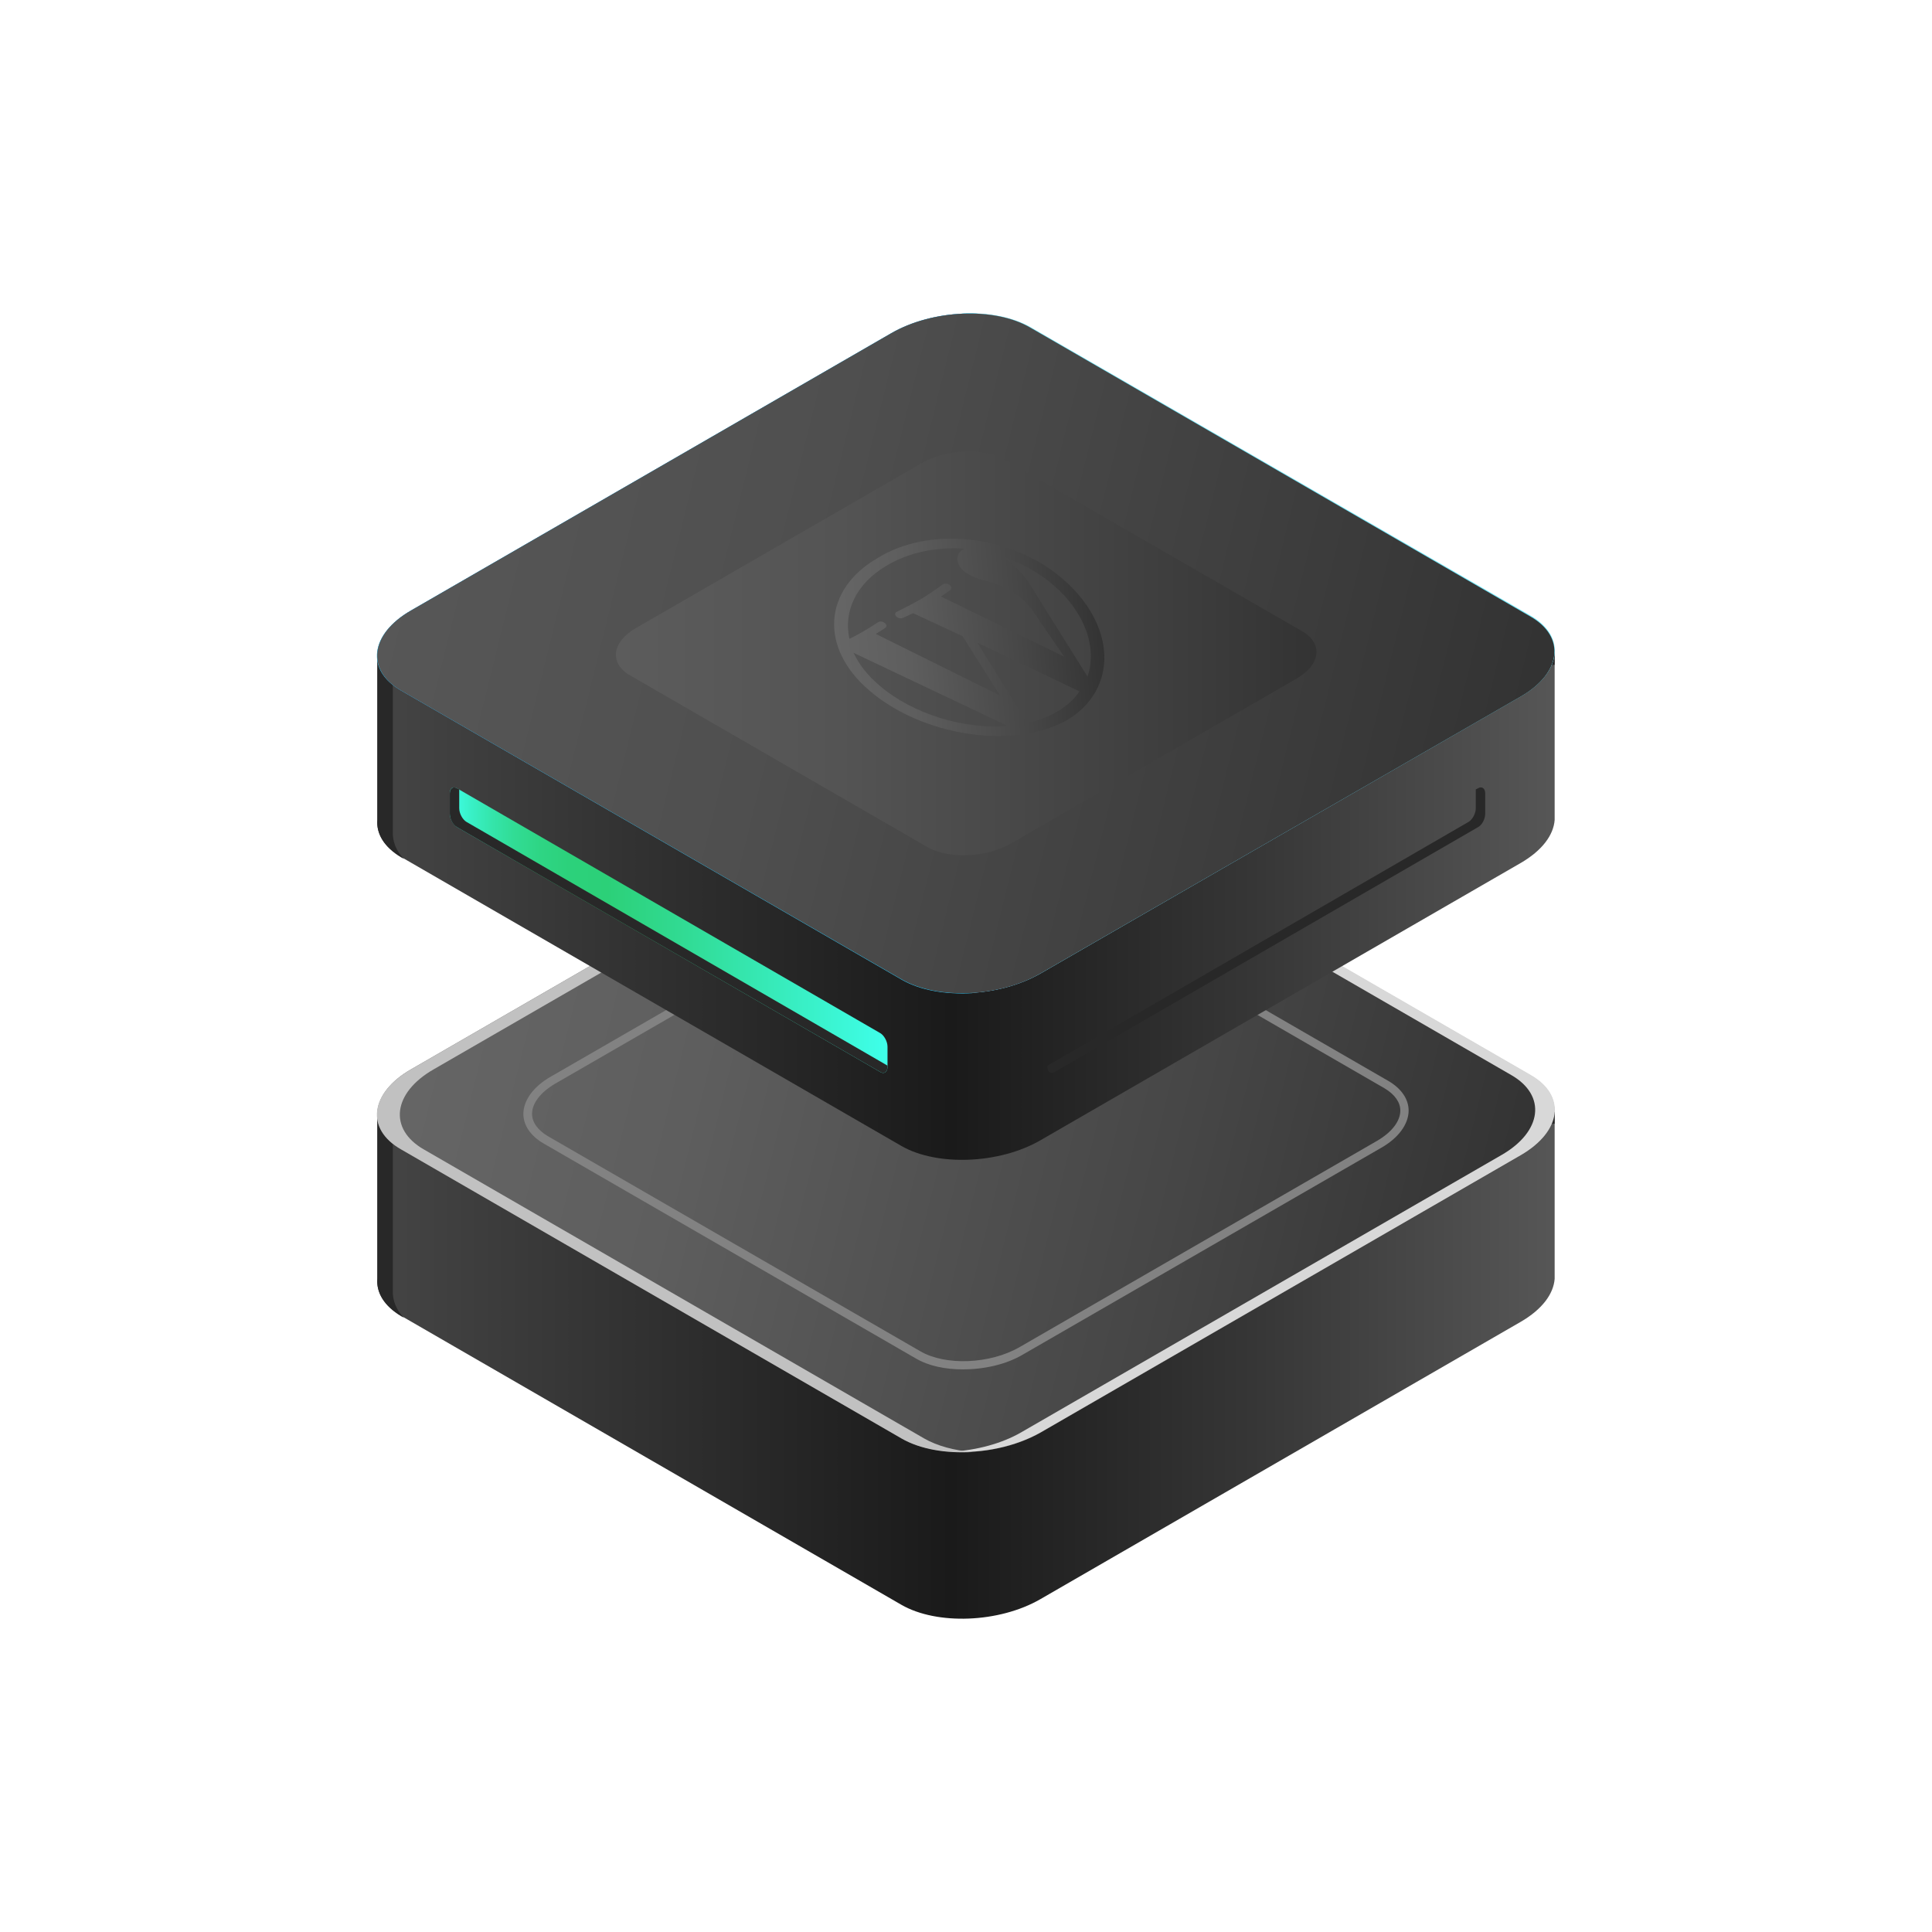 <?xml version="1.0" encoding="UTF-8"?> <!-- Generator: Adobe Illustrator 24.1.0, SVG Export Plug-In . SVG Version: 6.00 Build 0) --> <svg xmlns="http://www.w3.org/2000/svg" xmlns:xlink="http://www.w3.org/1999/xlink" version="1.1" id="Layer_1" x="0px" y="0px" viewBox="0 0 512 512" style="enable-background:new 0 0 512 512;" xml:space="preserve"> <style type="text/css"> .st0{fill:url(#SVGID_1_);} .st1{fill:#282828;} .st2{fill:url(#SVGID_2_);} .st3{fill:#D8D8D8;} .st4{fill:#828282;} .st5{fill:#C1C1C1;} .st6{fill:#480689;} .st7{fill:url(#SVGID_3_);} .st8{fill:url(#SVGID_4_);} .st9{fill:#6EE8FC;} .st10{fill:url(#SVGID_5_);} .st11{fill:#25BFEC;} .st12{fill:url(#SVGID_6_);} .st13{fill:url(#SVGID_7_);} .st14{fill:url(#SVGID_8_);} .st15{fill:url(#SVGID_9_);} </style> <g> <linearGradient id="SVGID_1_" gradientUnits="userSpaceOnUse" x1="70.432" y1="173.15" x2="450.685" y2="173.15" gradientTransform="matrix(1 0 0 -1 0 512)"> <stop offset="0" style="stop-color:#4D4D4D"></stop> <stop offset="0.478" style="stop-color:#1A1A1A"></stop> <stop offset="0.687" style="stop-color:#363636"></stop> <stop offset="1" style="stop-color:#666666"></stop> </linearGradient> <path class="st0" d="M412.1,294.7h-65.8l-73.2-42.3c-9.4-5.4-25.9-4.8-36.8,1.5l-70.6,40.7H100v44.2l0,0c-0.3,3.7,1.8,7.2,6.3,9.9 l132.6,76.6c9.4,5.4,25.9,4.8,36.8-1.5L403,350.3c5.7-3.3,8.7-7.4,9-11.4l0,0v-44.2H412.1z"></path> <path class="st1" d="M104.1,341.9L104.1,341.9v-44.2h65.7l70.6-40.7c10.9-6.3,27.4-7,36.8-1.5l73.2,42.3H412v-3h-65.8L273,252.5 c-9.4-5.4-25.9-4.8-36.8,1.5l-70.6,40.7H100v44.2l0,0c-0.3,3.7,1.8,7.2,6.3,9.9l0.7,0.4C104.9,347,104,344.5,104.1,341.9z"></path> <linearGradient id="SVGID_2_" gradientUnits="userSpaceOnUse" x1="516.748" y1="-388.219" x2="696.114" y2="-232.883" gradientTransform="matrix(0.866 0.5 1 -0.577 38.106 -187.765)"> <stop offset="0" style="stop-color:#666666"></stop> <stop offset="0.273" style="stop-color:#5E5E5E"></stop> <stop offset="0.706" style="stop-color:#464646"></stop> <stop offset="1" style="stop-color:#333333"></stop> </linearGradient> <path class="st2" d="M238.9,381.2l-132.6-76.6c-9.4-5.4-8.2-15,2.6-21.2l127.3-73.5c10.9-6.3,27.4-7,36.8-1.5L405.6,285 c9.4,5.4,8.2,15-2.6,21.2l-127.3,73.5C264.8,385.9,248.4,386.6,238.9,381.2z"></path> <path class="st3" d="M405.7,284.9l-132.6-76.6c-4.9-2.8-11.7-4-18.6-3.6c5,0.3,9.7,1.5,13.4,3.6l132.6,76.6 c9.4,5.4,8.2,15-2.6,21.2l-127.3,73.5c-5.2,3-11.8,4.7-18.2,5.1c8,0.5,16.7-1.3,23.4-5.1l127.3-73.5 C413.9,299.8,415.1,290.3,405.7,284.9z"></path> <path class="st4" d="M255.2,362.9c-4.7,0-9.1-0.9-12.5-2.9L144,303c-3.4-2-5.3-4.8-5.3-7.8c0-3.6,2.7-7.3,7.3-9.9l94.8-54.7 c8.4-4.9,21.2-5.4,28.5-1.1l98.7,57c3.4,2,5.3,4.8,5.3,7.8c0,3.6-2.7,7.3-7.3,9.9l-94.8,54.7C266.7,361.6,260.8,362.9,255.2,362.9z M256.8,228.8c-5.2,0-10.7,1.3-14.9,3.7l-94.8,54.7c-3.9,2.3-6.1,5.2-6.1,8c0,2.2,1.5,4.3,4.2,5.9l98.7,57 c6.7,3.9,18.5,3.4,26.3-1.1l94.8-54.7c3.9-2.3,6.1-5.2,6.1-8c0-2.2-1.5-4.3-4.2-5.9l-98.7-57C265.1,229.6,261.1,228.8,256.8,228.8z "></path> <path class="st5" d="M244.9,381.2l-132.6-76.6c-9.4-5.4-8.2-15,2.6-21.2l127.3-73.5c5.2-3,11.6-4.7,17.9-5.1 c-8.1-0.6-17.1,1.2-23.9,5.1l-127.3,73.5c-10.9,6.3-12.1,15.8-2.6,21.2l132.6,76.6c5,2.9,11.8,4,18.9,3.6 C252.9,384.4,248.4,383.2,244.9,381.2z"></path> </g> <path class="st6" d="M255.2,302.1c-4.7,0-9.1-0.9-12.5-2.9l-98.7-57c-3.4-2-5.3-4.8-5.3-7.8c0-3.6,2.7-7.3,7.3-9.9l94.8-54.7 c8.4-4.9,21.2-5.4,28.5-1.1l98.7,57c3.4,2,5.3,4.8,5.3,7.8c0,3.6-2.7,7.3-7.3,9.9l-94.8,54.7C266.7,300.8,260.8,302.1,255.2,302.1z M256.8,168c-5.2,0-10.7,1.3-14.9,3.7l-94.8,54.7c-3.9,2.3-6.1,5.2-6.1,8c0,2.2,1.5,4.3,4.2,5.9l98.7,57c6.7,3.9,18.5,3.4,26.3-1.1 l94.8-54.7c3.9-2.3,6.1-5.2,6.1-8c0-2.2-1.5-4.3-4.2-5.9l-98.7-57C265.1,168.8,261.1,168,256.8,168z"></path> <linearGradient id="SVGID_3_" gradientUnits="userSpaceOnUse" x1="70.432" y1="294.75" x2="450.685" y2="294.75" gradientTransform="matrix(1 0 0 -1 0 512)"> <stop offset="0" style="stop-color:#4D4D4D"></stop> <stop offset="0.478" style="stop-color:#1A1A1A"></stop> <stop offset="0.687" style="stop-color:#363636"></stop> <stop offset="1" style="stop-color:#666666"></stop> </linearGradient> <path class="st7" d="M412.1,173.1h-65.8l-73.2-42.3c-9.4-5.4-25.9-4.8-36.8,1.5L165.7,173H100v44.2l0,0c-0.3,3.7,1.8,7.2,6.3,9.9 l132.6,76.6c9.4,5.4,25.9,4.8,36.8-1.5L403,228.7c5.7-3.3,8.7-7.4,9-11.4l0,0v-44.2H412.1z"></path> <path class="st1" d="M104.1,220.3L104.1,220.3v-44.2h65.7l70.6-40.7c10.9-6.3,27.4-7,36.8-1.5l73.2,42.3H412v-3h-65.8L273,130.9 c-9.4-5.4-25.9-4.8-36.8,1.5l-70.6,40.7H100v44.2l0,0c-0.3,3.7,1.8,7.2,6.3,9.9l0.7,0.4C104.9,225.4,104,222.9,104.1,220.3z"></path> <linearGradient id="SVGID_4_" gradientUnits="userSpaceOnUse" x1="395.134" y1="-282.909" x2="574.5" y2="-127.573" gradientTransform="matrix(0.866 0.5 1 -0.577 38.106 -187.765)"> <stop offset="0" style="stop-color:#267FE5"></stop> <stop offset="0.17" style="stop-color:#2C87E7"></stop> <stop offset="0.441" style="stop-color:#3D9FEB"></stop> <stop offset="0.777" style="stop-color:#59C4F2"></stop> <stop offset="1" style="stop-color:#6EE1F8"></stop> </linearGradient> <path class="st8" d="M238.9,259.5L106.3,183c-9.4-5.4-8.2-15,2.6-21.2l127.3-73.5c10.9-6.3,27.4-7,36.8-1.5l132.6,76.6 c9.4,5.4,8.2,15-2.6,21.2L275.7,258C264.8,264.3,248.4,265,238.9,259.5z"></path> <path class="st9" d="M405.7,163.2L273.1,86.7c-4.9-2.8-11.7-4-18.6-3.6c5,0.3,9.7,1.5,13.4,3.6l132.6,76.6c9.4,5.4,8.2,15-2.6,21.2 L270.5,258c-5.2,3-11.8,4.7-18.2,5.1c8,0.5,16.7-1.3,23.4-5.1L403,184.5C413.9,178.2,415.1,168.7,405.7,163.2z"></path> <linearGradient id="SVGID_5_" gradientUnits="userSpaceOnUse" x1="139.2" y1="338.926" x2="372.9" y2="338.926" gradientTransform="matrix(1 0 0 -1 0 512)"> <stop offset="0" style="stop-color:#6DE0F6"></stop> <stop offset="0.16" style="stop-color:#68D8F5"></stop> <stop offset="0.414" style="stop-color:#5AC0F1"></stop> <stop offset="0.729" style="stop-color:#439BEA"></stop> <stop offset="1" style="stop-color:#2C75E4"></stop> </linearGradient> <path class="st10" d="M255.2,240.8c-4.6,0-9-0.9-12.2-2.8l-98.7-57c-3.3-1.9-5.1-4.5-5.1-7.5c0-3.5,2.6-7,7-9.5l94.8-54.7 c8.3-4.8,20.9-5.3,28.1-1.1l98.7,57c3.3,1.9,5.1,4.5,5.1,7.5c0,3.5-2.6,7-7,9.5L271,236.9C266.5,239.5,260.7,240.8,255.2,240.8z M256.8,106.7c-5.3,0-10.8,1.3-15.2,3.8l-94.8,54.7c-4,2.3-6.4,5.4-6.4,8.4c0,2.4,1.6,4.6,4.4,6.3l98.7,57 c6.8,3.9,18.8,3.4,26.7-1.1l94.8-54.7c4-2.3,6.4-5.4,6.4-8.4c0-2.4-1.6-4.6-4.4-6.3l-98.7-57C265.3,107.6,261.2,106.7,256.8,106.7z"></path> <path class="st11" d="M244.9,259.5L112.3,183c-9.4-5.4-8.2-15,2.6-21.2l127.3-73.5c5.2-3,11.6-4.7,17.9-5.1 c-8.1-0.6-17.1,1.2-23.9,5.1l-127.3,73.5c-10.9,6.3-12.1,15.8-2.6,21.2l132.6,76.6c5,2.9,11.8,4,18.9,3.6 C252.9,262.7,248.4,261.6,244.9,259.5z"></path> <path class="st1" d="M389.2,217.8c1-0.6,1.9-2.2,1.9-3.6v-5l0.6-0.3c1-0.6,1.9,0,1.9,1.4v5.3c0,1.4-0.8,3-1.9,3.6l-112.2,64.9 c-1,0.6-1.9,0-1.9-1.4v-0.3L389.2,217.8z"></path> <linearGradient id="SVGID_6_" gradientUnits="userSpaceOnUse" x1="119.2" y1="265.5" x2="235.2" y2="265.5" gradientTransform="matrix(1 0 0 -1 0 512)"> <stop offset="0" style="stop-color:#3FFFEA"></stop> <stop offset="4.627878e-02" style="stop-color:#39F1C8"></stop> <stop offset="9.608101e-02" style="stop-color:#34E5AB"></stop> <stop offset="0.149" style="stop-color:#31DC94"></stop> <stop offset="0.207" style="stop-color:#2ED584"></stop> <stop offset="0.272" style="stop-color:#2CD17B"></stop> <stop offset="0.36" style="stop-color:#2CD078"></stop> <stop offset="0.537" style="stop-color:#31DB94"></stop> <stop offset="0.917" style="stop-color:#3CF8DA"></stop> <stop offset="1" style="stop-color:#3FFFEA"></stop> </linearGradient> <path class="st12" d="M233.3,284.1l-112.2-64.9c-1-0.6-1.9-2.2-1.9-3.6v-5.3c0-1.4,0.8-2,1.9-1.4l112.2,64.9c1,0.6,1.9,2.2,1.9,3.6 v5.3C235.2,284.1,234.3,284.7,233.3,284.1z"></path> <path class="st1" d="M123.6,217.8c-1-0.6-1.9-2.2-1.9-3.6v-5l-0.6-0.3c-1-0.6-1.9,0-1.9,1.4v5.3c0,1.4,0.8,3,1.9,3.6l112.2,64.9 c1,0.6,1.9,0,1.9-1.4v-0.3L123.6,217.8z"></path> <linearGradient id="SVGID_7_" gradientUnits="userSpaceOnUse" x1="395.134" y1="-282.909" x2="574.5" y2="-127.573" gradientTransform="matrix(0.866 0.5 1 -0.577 38.106 -187.765)"> <stop offset="0" style="stop-color:#575757"></stop> <stop offset="0.351" style="stop-color:#4F4F4F"></stop> <stop offset="0.909" style="stop-color:#373737"></stop> <stop offset="1" style="stop-color:#333333"></stop> </linearGradient> <path class="st13" d="M238.9,259.5L106.3,183c-9.4-5.4-8.2-15,2.6-21.2l127.3-73.5c10.9-6.3,27.4-7,36.8-1.5l132.6,76.6 c9.4,5.4,8.2,15-2.6,21.2L275.7,258C264.8,264.3,248.4,265,238.9,259.5z"></path> <linearGradient id="SVGID_8_" gradientUnits="userSpaceOnUse" x1="163.222" y1="338.85" x2="348.878" y2="338.85" gradientTransform="matrix(1 0 0 -1 0 512)"> <stop offset="0" style="stop-color:#5C5C5C"></stop> <stop offset="0.319" style="stop-color:#545454"></stop> <stop offset="0.827" style="stop-color:#3C3C3C"></stop> <stop offset="1" style="stop-color:#333333"></stop> </linearGradient> <path class="st14" d="M245.8,224.5L167,179c-5.6-3.2-4.9-8.9,1.6-12.6l75.7-43.7c6.5-3.7,16.3-4.1,21.9-0.9l78.9,45.5 c5.6,3.2,4.9,8.9-1.6,12.6l-75.7,43.7C261.3,227.3,251.5,227.7,245.8,224.5z"></path> <g> <g> <linearGradient id="SVGID_9_" gradientUnits="userSpaceOnUse" x1="220.961" y1="169.262" x2="291.723" y2="169.262" gradientTransform="matrix(0.997 -8.142380e-02 8.142380e-02 0.997 -12.485 21.26)"> <stop offset="0" style="stop-color:#666666"></stop> <stop offset="0.273" style="stop-color:#5E5E5E"></stop> <stop offset="0.706" style="stop-color:#464646"></stop> <stop offset="1" style="stop-color:#333333"></stop> </linearGradient> <path class="st15" d="M232.4,148c-14.1,8.2-15.4,23.6-2,35c13.8,11.9,37.6,15.8,52.1,8c14.1-8.2,13.3-25.5-1-37.7 C267.7,141.5,246,139.4,232.4,148z M233.1,181.7c-3.2-2.7-5.5-5.7-6.9-8.7l40.9,19.4C255.4,193.3,242,189.3,233.1,181.7 L233.1,181.7z M279.8,188.8c-2.3,1.3-4.9,2.2-7.6,2.8l-13.2-21.3l26.6,12.7c0.2,0.1,0.3,0.1,0.5,0.2 C284.6,185.4,282.5,187.3,279.8,188.8L279.8,188.8z M249.4,158.1L249.4,158.1c1.3-0.9,2.4-1.7,2.4-1.7c1.1-0.9-0.8-2.3-2-1.5 c0,0-3.4,2.5-5.8,3.9c-2.2,1.3-6.3,3.3-6.3,3.3c-1.3,0.6,0.3,2.3,1.7,1.6c0,0,1.3-0.6,2.6-1.2l13.1,6.1l9.9,15.7L232.1,168 c1.3-0.8,2.5-1.6,2.5-1.6c1.1-0.8-0.8-2.2-1.9-1.5c0,0-3.5,2.3-6,3.6c-0.4,0.2-1,0.5-1.6,0.8c-1.6-7.3,1.8-14.6,9.7-19.3 c5.9-3.6,13.3-5.1,20.7-4.6c-0.1,0.1-0.2,0.1-0.3,0.2c-2.2,1.4-1.8,4,0.2,5.7c1.8,1.6,4.4,2.2,7.4,3.1c2.3,0.7,5.2,1.8,8,4.2 c1.9,1.7,3.5,4.1,5.7,7.4l5.5,8L249.4,158.1z M265.6,147.5c4.9,1.6,9.5,4.1,13.5,7.5c8.5,7.3,11.7,16.7,9.1,24.3l0,0l-13.7-21.9 c-2-3.6-4.1-6.1-6.4-8C267.2,148.6,266.4,148,265.6,147.5L265.6,147.5z"></path> </g> </g> </svg> 